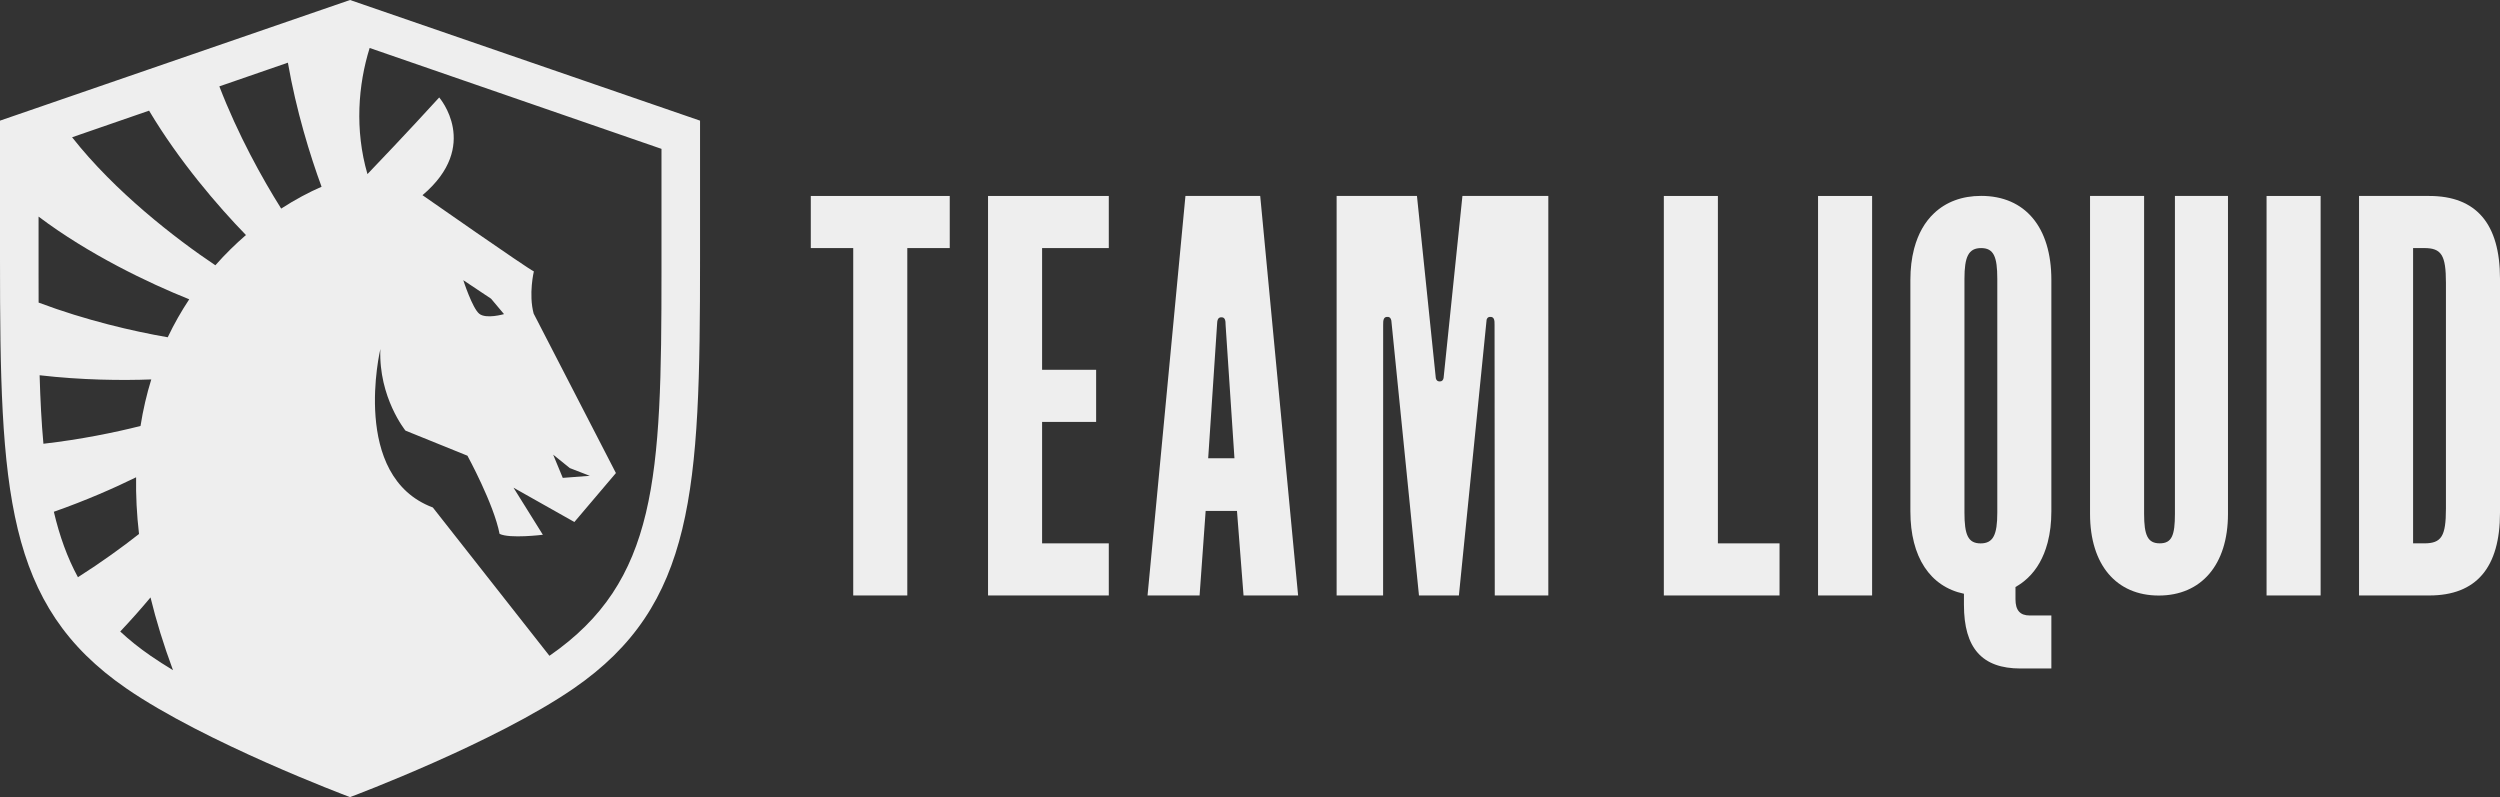 <svg xmlns="http://www.w3.org/2000/svg" id="Layer_1" data-name="Layer 1" viewBox="0 0 6036.83 1924.76"><rect x="0" y="0" width="6036.83" height="1924.76" fill="#333333" stroke="none"/><defs><style> .cls-1 { fill: #eee; stroke-width: 0px; } </style></defs><g><path class="cls-1" d="M4017.7,473.2h130.55v838.86h148.86v125.83h-279.4V473.2Z"></path><path class="cls-1" d="M4390.1,473.2h130.55v964.69h-130.55V473.2Z"></path><path class="cls-1" d="M5046.88,1240.93V473.2h130.55v767.52c0,51.73,8.54,71.3,37.82,71.3s36.61-19.57,36.61-71.3V473.2h128.11v767.73c0,123.03-64.67,197.13-167.15,197.13s-165.94-74.1-165.94-197.13Z"></path><path class="cls-1" d="M5473.13,473.2h130.55v964.69h-130.55V473.2Z"></path><path class="cls-1" d="M5696.42,473.2h169.59c113.47,0,170.82,67.11,170.82,199.93v564.83c0,132.82-57.35,199.93-170.82,199.93h-169.59V473.2ZM5853.81,1312.06c41.49,0,52.47-16.78,52.47-83.89v-545.26c0-67.11-10.98-83.89-52.47-83.89h-26.84v713.03h26.84Z"></path><path class="cls-1" d="M4901.02,1486.22c-23.18,0-34.17-12.58-34.17-39.15v-29.63c10.69-5.94,20.51-13.14,29.39-21.55,22.4-21,38.54-49.48,47.86-84.3.17-.64.34-1.27.51-1.91.04-.15.08-.31.12-.46,5.75-22.22,8.75-47.03,8.75-74.19v-559.28c0-127.23-63.45-202.72-169.6-202.72-46.19,0-84.81,14.63-113.58,41.86-22.4,21-38.54,49.48-47.86,84.3-.17.63-.34,1.27-.51,1.91-.04.15-.08.31-.12.46-5.75,22.22-8.75,47.03-8.75,74.19v559.28c0,110.2,47.61,181.59,129.33,198.72v26.71c0,104.86,43.92,153.79,136.66,153.79h74.43v-128.04h-52.47ZM4743.63,673.16c0-53.13,9.76-74.1,40.27-74.1s39.04,20.97,39.04,74.1v564.89c0,53.13-9.76,74.1-40.27,74.1s-39.04-20.97-39.04-74.1v-564.89Z"></path></g><g><polygon class="cls-1" points="1957.84 599.03 2060.33 599.03 2060.33 1437.89 2190.88 1437.89 2190.88 599.03 2293.37 599.03 2293.37 473.2 1957.84 473.2 1957.84 599.03"></polygon><polygon class="cls-1" points="2385.83 1437.89 2677.44 1437.89 2677.44 1312.06 2516.39 1312.06 2516.39 1018.79 2646.85 1018.79 2646.85 892.96 2516.39 892.96 2516.39 599.03 2677.44 599.03 2677.44 473.2 2385.83 473.2 2385.83 1437.89"></polygon><path class="cls-1" d="M2862.52,473.2l-91.51,964.69h125.67l14.64-204.12h75.65l15.86,204.12h131.77l-91.51-964.69h-180.58ZM2917.43,1106.65l21.32-321.18c.17-13.94,2.81-19.41,10.81-19.31,7.68.1,10.18,5.63,10,19.57l21.32,320.92h-63.45Z"></path><path class="cls-1" d="M3531.38,473.2s-44.59,430.15-44.61,430.97l-.9,8.71c-1.31,5.73-4.13,8.19-9.24,8.21-5.17.02-8.07-2.28-9.5-7.66l-1.14-11c0-.25-44.42-429.24-44.42-429.24h-194v964.69h112.25l.14-653c-.38-12.96,1.67-18.68,8.39-19.61h3.87c3.99.6,6.3,3.34,7.5,8.83l66.73,663.79h96.39l66.94-665.94c1.31-4.07,3.51-6.16,6.94-6.68h3.87c6.72.93,8.77,6.66,8.39,19.61l.49,653h129.33V473.2h-207.42Z"></path></g><path class="cls-1" d="M845.25,0L0,291.32v334.92c0,557.8,12.95,834.85,304.82,1035.92,190.55,131.34,533.37,259.98,536.8,261.26l3.63,1.34,3.61-1.34c3.43-1.28,346.18-129.92,536.72-261.26,291.88-201.07,304.83-478.12,304.83-1035.92v-334.92L845.25,0ZM95.65,906.14c101.35,11.71,198.49,12.83,269.65,10.07-10.94,35.34-19.74,72.8-26,112.42-61.87,15.68-144.8,32.65-234.45,42.93-4.67-51.02-7.49-106-9.2-165.42ZM188.19,1393.85c-25.68-47.35-44.46-99.58-58.16-158.07,76.91-26.97,146.27-57.48,198.64-83.26-.74,43.43,1.47,89.07,7.01,136.93-39.27,30.93-90,67.83-147.48,104.4ZM363.69,1583.57c-27.09-18.71-51.44-38.2-73.38-58.63,27.89-29.56,52.57-57.64,73.12-82.31,13.64,55.91,31.57,114.44,54.31,175.68-19.03-11.48-37.19-23.09-54.05-34.74ZM405.02,814.42c-82.29-14.18-198.4-40.99-311.79-83.77-.09-24.45-.12-49.51-.12-75.26v-132.35c121.24,91.4,266.53,160.79,363.84,199.68-18.82,28.35-36.3,58.89-51.93,91.7ZM520.04,640.57c-96.6-64.63-243.18-178.26-345.94-309.1l185.88-64.26c72.03,121.09,166.41,230.95,233.92,300.33-25.14,21.72-50.01,46.02-73.86,73.03ZM678.97,503.68c-45.49-72.16-104.83-179.39-149.3-295.13l165.5-57.21c19.99,115.1,53.47,223.97,81.33,299.6-30.05,13.07-63.23,30.55-97.53,52.75ZM1597.32,655.39c0,498.55-10.22,748.33-270.57,928.18l-281.6-358.16c-199.93-74.76-126.68-382.52-126.68-382.52-4.55,116.82,60.67,196.94,60.67,196.94l149.6,60.58s63.78,116.66,77.59,188.72c24.42,12.13,104.53,2.19,104.53,2.19l-70.88-113.67,147,82.85,100.29-118.21-198.64-385.11c-12.6-46.88.49-101.79.49-101.79-16.3-7.53-268.91-184.08-268.91-184.08,141.7-119.68,40.34-235.95,40.34-235.95-76.02,83.51-160.65,171.93-173.25,185.02-31.1-107.05-22.37-215.94,5.31-304.54l704.7,243.62v295.93ZM1118.72,676.55l67.05,44.71,31.31,37.24s-43.24,12.66-59.91-.96c-16.7-13.63-38.44-80.99-38.44-80.99ZM1335.73,1097.85l40.25,32.47,48.19,18.65-65.25,4.97-23.19-56.09Z"></path></svg>